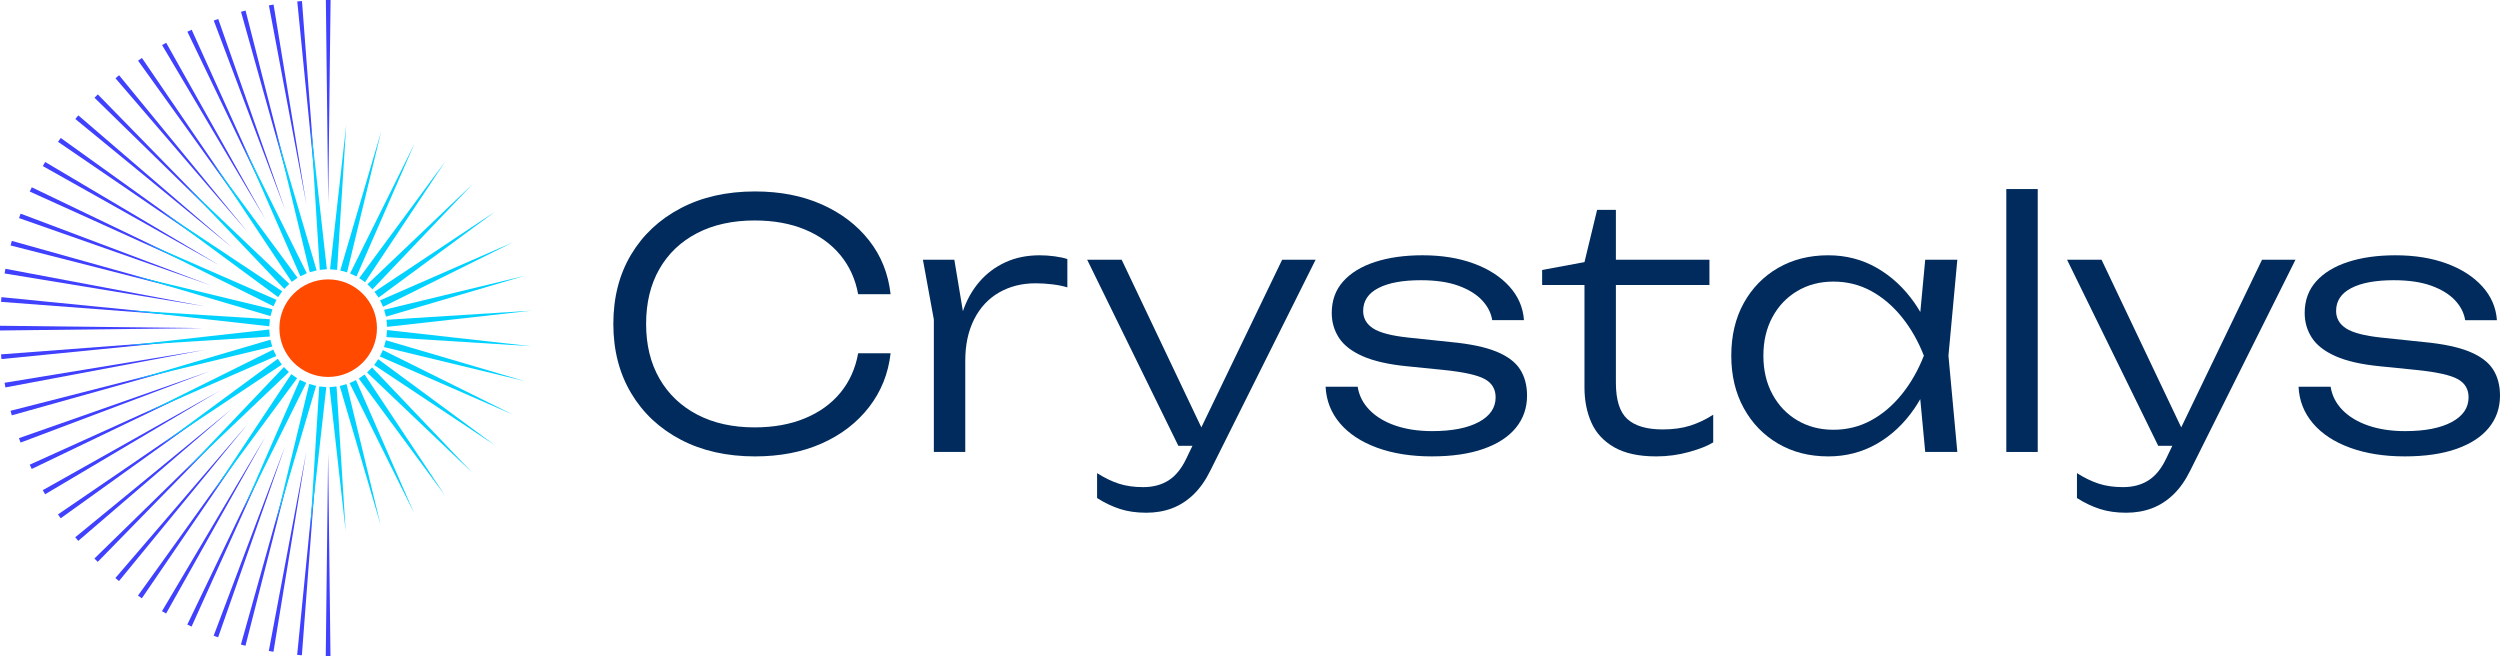 <?xml version="1.0" encoding="UTF-8"?> <svg xmlns="http://www.w3.org/2000/svg" id="Layer_1" viewBox="0 0 1225 321.606"><path d="M160.806,184.706c13.202,0,23.905-10.703,23.905-23.905s-10.703-23.898-23.905-23.898-23.905,10.696-23.905,23.898,10.703,23.905,23.905,23.905" style="fill:#ff4a00;"></path><polygon points="159.675 0 160.826 99.49 161.983 0 159.675 0" style="fill:#4040ff;"></polygon><polygon points="145.663 .709 155.483 99.72 147.971 .511 145.663 .709" style="fill:#4040ff;"></polygon><polygon points="131.767 2.638 150.181 100.416 134.048 2.234 131.767 2.638" style="fill:#4040ff;"></polygon><polygon points="118.093 5.771 144.957 101.57 120.326 5.168 118.093 5.771" style="fill:#4040ff;"></polygon><polygon points="104.744 10.083 139.859 103.178 106.921 9.289 104.744 10.083" style="fill:#4040ff;"></polygon><polygon points="91.821 15.543 134.914 105.22 93.917 14.563 91.821 15.543" style="fill:#4040ff;"></polygon><polygon points="79.424 22.108 130.172 107.691 81.43 20.951 79.424 22.108" style="fill:#4040ff;"></polygon><polygon points="67.645 29.729 125.659 110.566 69.542 28.4 67.645 29.729" style="fill:#4040ff;"></polygon><polygon points="56.576 38.347 121.41 113.815 58.349 36.861 56.576 38.347" style="fill:#4040ff;"></polygon><polygon points="46.299 47.897 117.467 117.428 47.936 46.26 46.299 47.897" style="fill:#4040ff;"></polygon><polygon points="36.895 58.307 113.849 121.374 38.381 56.533 36.895 58.307" style="fill:#4040ff;"></polygon><polygon points="28.434 69.497 110.592 125.614 29.762 67.6 28.434 69.497" style="fill:#4040ff;"></polygon><polygon points="20.979 81.381 107.719 130.123 22.137 79.374 20.979 81.381" style="fill:#4040ff;"></polygon><polygon points="14.589 93.87 105.246 134.867 15.568 91.774 14.589 93.87" style="fill:#4040ff;"></polygon><polygon points="9.312 106.868 103.193 139.812 10.106 104.69 9.312 106.868" style="fill:#4040ff;"></polygon><polygon points="5.188 120.277 101.59 144.908 5.784 118.038 5.188 120.277" style="fill:#4040ff;"></polygon><polygon points="2.247 133.994 100.43 150.134 2.651 131.713 2.247 133.994" style="fill:#4040ff;"></polygon><polygon points=".514 147.915 99.724 155.434 .713 145.607 .514 147.915" style="fill:#4040ff;"></polygon><polygon points="0 161.937 99.49 160.78 0 159.622 0 161.937" style="fill:#4040ff;"></polygon><polygon points=".711 175.945 99.722 166.126 .513 173.638 .711 175.945" style="fill:#4040ff;"></polygon><polygon points="2.64 189.841 100.419 171.427 2.236 187.56 2.64 189.841" style="fill:#4040ff;"></polygon><polygon points="5.773 203.515 101.573 176.652 5.178 201.276 5.773 203.515" style="fill:#4040ff;"></polygon><polygon points="10.086 216.864 103.18 181.749 9.292 214.687 10.086 216.864" style="fill:#4040ff;"></polygon><polygon points="15.546 229.787 105.223 186.695 14.566 227.692 15.546 229.787" style="fill:#4040ff;"></polygon><polygon points="22.11 242.185 107.693 191.437 20.953 240.179 22.11 242.185" style="fill:#4040ff;"></polygon><polygon points="29.731 253.963 110.568 195.95 28.403 252.066 29.731 253.963" style="fill:#4040ff;"></polygon><polygon points="38.349 265.033 113.817 200.199 36.863 263.26 38.349 265.033" style="fill:#4040ff;"></polygon><polygon points="47.9 275.309 117.431 204.141 46.263 273.672 47.9 275.309" style="fill:#4040ff;"></polygon><polygon points="58.309 284.714 121.376 207.759 56.535 283.228 58.309 284.714" style="fill:#4040ff;"></polygon><polygon points="81.383 300.63 130.125 213.89 79.377 299.472 81.383 300.63" style="fill:#4040ff;"></polygon><polygon points="93.872 307.019 134.869 216.362 91.777 306.04 93.872 307.019" style="fill:#4040ff;"></polygon><polygon points="106.871 312.297 139.815 218.415 104.693 311.502 106.871 312.297" style="fill:#4040ff;"></polygon><polygon points="120.279 316.421 144.91 220.019 118.047 315.825 120.279 316.421" style="fill:#4040ff;"></polygon><polygon points="133.996 319.361 150.136 221.179 131.716 318.957 133.996 319.361" style="fill:#4040ff;"></polygon><polygon points="147.918 321.094 155.437 221.884 145.61 320.895 147.918 321.094" style="fill:#4040ff;"></polygon><polygon points="159.62 321.606 161.934 321.606 160.784 222.116 159.62 321.606" style="fill:#4040ff;"></polygon><polygon points="69.499 293.175 125.616 211.017 67.602 291.847 69.499 293.175" style="fill:#4040ff;"></polygon><path d="M341.608,114.219c7.971-4.129,17.373-6.19,28.192-6.19,9.258,0,17.455,1.479,24.59,4.43,7.135,2.958,12.942,7.142,17.4,12.552,4.458,5.41,7.361,11.792,8.703,19.153h15.894c-1.116-10.039-4.629-18.817-10.546-26.35-5.91-7.526-13.634-13.408-23.166-17.646-9.539-4.239-20.44-6.361-32.712-6.361-13.832,0-25.96,2.732-36.389,8.197-10.429,5.471-18.544,13.052-24.344,22.755-5.8,9.703-8.697,21.029-8.697,33.965,0,12.826,2.896,24.118,8.697,33.882,5.8,9.758,13.914,17.373,24.344,22.83,10.429,5.471,22.556,8.197,36.389,8.197,12.271,0,23.173-2.116,32.712-6.355,9.532-4.239,17.256-10.176,23.166-17.818,5.917-7.635,9.429-16.421,10.546-26.35h-15.894c-1.342,7.471-4.246,13.914-8.703,19.324-4.458,5.41-10.265,9.594-17.4,12.545-7.135,2.958-15.332,4.437-24.59,4.437-10.819,0-20.221-2.095-28.192-6.273-7.978-4.184-14.141-10.066-18.489-17.653-4.348-7.58-6.526-16.503-6.526-26.768,0-10.374,2.178-19.352,6.526-26.939,4.348-7.58,10.511-13.435,18.489-17.564" style="fill:#002b5c;"></path><path d="M509.447,125.092c-6.252,0-11.853,1.15-16.811,3.431-4.972,2.287-9.203,5.464-12.716,9.539-3.506,4.054-6.204,8.861-8.101,14.421l-4.198-25.213h-15.394l5.355,29.281v64.909h15.394v-44.668c0-7.806,1.445-14.585,4.348-20.331,2.897-5.745,6.971-10.121,12.21-13.134,5.245-3.013,11.21-4.513,17.907-4.513,2.561,0,5.266.164,8.115.5,2.842.336,5.321.835,7.443,1.507v-13.887c-1.671-.562-3.766-1.007-6.273-1.342-2.513-.336-4.937-.5-7.279-.5" style="fill:#002b5c;"></path><path d="M588.656,209.416l-39.039-82.145h-16.9l44.675,91.177h6.909l-3.061,6.361c-2.349,4.903-5.245,8.45-8.703,10.621-3.458,2.178-7.587,3.266-12.381,3.266-4.465,0-8.423-.562-11.881-1.678s-7.026-2.842-10.703-5.184v12.21c3.677,2.342,7.416,4.129,11.21,5.355,3.787,1.226,8.087,1.842,12.881,1.842,4.574,0,8.786-.726,12.634-2.178,3.841-1.452,7.361-3.705,10.538-6.772,3.177-3.068,5.937-7.005,8.279-11.799l51.529-103.222h-16.393l-39.593,82.145Z" style="fill:#002b5c;"></path><path d="M733.195,172.272c-5.464-2.232-12.935-3.787-22.419-4.684l-20.742-2.178c-8.258-.89-14.003-2.397-17.236-4.513-3.239-2.116-4.848-4.964-4.848-8.532,0-4.91,2.479-8.649,7.443-11.21,4.958-2.568,11.901-3.848,20.831-3.848,7.245,0,13.353.89,18.318,2.67,4.958,1.787,8.834,4.157,11.627,7.115,2.787,2.958,4.458,6.218,5.019,9.785h15.558c-.445-6.245-2.842-11.764-7.19-16.558-4.355-4.793-10.183-8.539-17.489-11.21-7.306-2.677-15.64-4.02-25.008-4.02-8.813,0-16.565,1.089-23.255,3.266-6.697,2.171-11.908,5.355-15.647,9.532-3.739,4.184-5.601,9.347-5.601,15.476,0,4.465,1.171,8.505,3.513,12.134,2.342,3.623,6.211,6.636,11.627,9.032,5.41,2.397,12.634,4.04,21.666,4.937l18.235,1.835c9.703,1.007,16.339,2.486,19.913,4.437,3.561,1.952,5.348,4.937,5.348,8.95,0,5.129-2.76,9.176-8.279,12.127-5.526,2.958-13.134,4.437-22.837,4.437-6.69,0-12.661-.89-17.907-2.677-5.238-1.78-9.477-4.321-12.709-7.615-3.239-3.287-5.191-7.108-5.862-11.456h-15.722c.336,6.8,2.677,12.771,7.026,17.9,4.348,5.136,10.402,9.114,18.153,11.963,7.752,2.842,16.702,4.266,26.85,4.266,9.929,0,18.379-1.233,25.35-3.684,6.971-2.451,12.264-5.91,15.893-10.374,3.622-4.458,5.437-9.703,5.437-15.722,0-5.019-1.144-9.313-3.431-12.881-2.287-3.568-6.163-6.471-11.627-8.703" style="fill:#002b5c;"></path><path d="M814.705,210.419c-7.813,0-13.579-1.698-17.318-5.102-3.739-3.403-5.601-9.34-5.601-17.818v-47.852h45.838v-12.381h-45.838v-24.426h-9.203l-6.19,25.597-20.749,3.848v7.361h20.749v50.194c0,6.464,1.144,12.244,3.431,17.318,2.28,5.074,6.019,9.087,11.21,12.045,5.184,2.951,12.018,4.43,20.495,4.43,5.574,0,10.956-.726,16.147-2.178,5.184-1.445,9.114-3.013,11.792-4.684v-13.552c-3.677,2.349-7.443,4.129-11.292,5.355-3.848,1.233-8.341,1.842-13.469,1.842" style="fill:#002b5c;"></path><path d="M931.897,193.19c-4.403,5.464-9.422,9.731-15.051,12.791-5.636,3.068-11.799,4.602-18.489,4.602-6.588,0-12.463-1.534-17.653-4.602-5.184-3.061-9.258-7.327-12.21-12.791-2.958-5.471-4.437-11.771-4.437-18.907s1.479-13.442,4.437-18.906c2.951-5.464,7.026-9.731,12.21-12.798,5.191-3.068,11.066-4.602,17.653-4.602,6.69,0,12.853,1.534,18.489,4.602,5.629,3.068,10.648,7.334,15.051,12.798,4.41,5.464,8.005,11.764,10.799,18.906-2.794,7.135-6.389,13.435-10.799,18.907M943.36,127.267l-2.404,25.631c-.883-1.5-1.801-2.972-2.78-4.383-5.136-7.361-11.299-13.107-18.489-17.229-7.197-4.129-15.14-6.197-23.844-6.197-9.258,0-17.455,2.068-24.59,6.197-7.142,4.122-12.744,9.868-16.818,17.229-4.067,7.361-6.108,15.948-6.108,25.768,0,9.703,2.041,18.263,6.108,25.679,4.074,7.416,9.676,13.216,16.818,17.4,7.135,4.184,15.332,6.272,24.59,6.272,8.703,0,16.647-2.068,23.844-6.19,7.19-4.129,13.326-9.895,18.4-17.318,1.007-1.466,1.945-2.993,2.842-4.554l2.431,25.884h15.729l-4.348-47.174,4.348-47.016h-15.729Z" style="fill:#002b5c;"></path><rect x="983.092" y="92.634" width="15.394" height="128.826" style="fill:#002b5c;"></rect><path d="M1068.795,209.414l-39.039-82.145h-16.9l44.675,91.177h6.909l-3.061,6.361c-2.342,4.903-5.245,8.45-8.703,10.621-3.458,2.178-7.587,3.266-12.381,3.266-4.458,0-8.423-.562-11.881-1.678-3.451-1.116-7.026-2.842-10.703-5.184v12.21c3.677,2.342,7.416,4.129,11.21,5.355,3.787,1.226,8.08,1.842,12.881,1.842,4.574,0,8.786-.726,12.634-2.171,3.848-1.458,7.361-3.711,10.538-6.779,3.177-3.068,5.937-6.998,8.279-11.792l51.536-103.229h-16.4l-39.593,82.145Z" style="fill:#002b5c;"></path><path d="M1221.569,180.973c-2.287-3.568-6.17-6.464-11.627-8.703-5.471-2.226-12.942-3.787-22.419-4.684l-20.749-2.171c-8.251-.89-13.997-2.397-17.229-4.52-3.239-2.116-4.855-4.958-4.855-8.532,0-4.903,2.479-8.642,7.45-11.21,4.958-2.561,11.901-3.848,20.824-3.848,7.252,0,13.36.897,18.324,2.678,4.958,1.787,8.834,4.157,11.627,7.108,2.78,2.958,4.458,6.225,5.019,9.792h15.558c-.445-6.245-2.849-11.771-7.197-16.565-4.348-4.793-10.183-8.532-17.482-11.21-7.307-2.677-15.64-4.02-25.015-4.02-8.806,0-16.558,1.089-23.255,3.266-6.69,2.178-11.908,5.355-15.64,9.539-3.739,4.184-5.608,9.34-5.608,15.476,0,4.465,1.171,8.505,3.52,12.127,2.342,3.623,6.211,6.636,11.62,9.032,5.41,2.404,12.634,4.047,21.673,4.937l18.235,1.842c9.703,1.007,16.339,2.479,19.906,4.43,3.568,1.951,5.355,4.937,5.355,8.95,0,5.136-2.76,9.176-8.286,12.134-5.519,2.958-13.127,4.43-22.83,4.43-6.697,0-12.662-.89-17.907-2.677-5.245-1.78-9.477-4.321-12.716-7.608-3.232-3.294-5.184-7.115-5.855-11.463h-15.722c.329,6.807,2.677,12.771,7.026,17.9,4.348,5.136,10.395,9.121,18.153,11.963,7.752,2.842,16.702,4.266,26.85,4.266,9.922,0,18.372-1.226,25.35-3.677,6.964-2.458,12.264-5.91,15.894-10.374,3.622-4.458,5.437-9.703,5.437-15.729,0-5.019-1.144-9.313-3.431-12.881" style="fill:#002b5c;"></path><polygon points="152.233 61.282 156.698 132.231 160.156 131.93 152.233 61.282" style="fill:#00d1ff;"></polygon><polygon points="135.082 64.283 151.797 133.383 155.152 132.479 135.082 64.283" style="fill:#00d1ff;"></polygon><polygon points="118.712 70.215 147.171 135.365 150.321 133.892 118.712 70.215" style="fill:#00d1ff;"></polygon><polygon points="103.621 78.901 142.961 138.113 145.81 136.12 103.621 78.901" style="fill:#00d1ff;"></polygon><polygon points="90.268 90.075 139.297 141.556 141.749 139.104 90.268 90.075" style="fill:#00d1ff;"></polygon><polygon points="79.057 103.398 136.277 145.587 138.269 142.738 79.057 103.398" style="fill:#00d1ff;"></polygon><polygon points="70.331 118.465 134.007 150.074 135.473 146.924 70.331 118.465" style="fill:#00d1ff;"></polygon><polygon points="64.354 134.819 132.55 154.889 133.454 151.534 64.354 134.819" style="fill:#00d1ff;"></polygon><polygon points="61.307 151.962 131.954 159.885 132.256 156.427 61.307 151.962" style="fill:#00d1ff;"></polygon><polygon points="61.283 169.374 132.232 164.909 131.93 161.451 61.283 169.374" style="fill:#00d1ff;"></polygon><polygon points="64.283 186.525 133.384 169.81 132.48 166.454 64.283 186.525" style="fill:#00d1ff;"></polygon><polygon points="70.216 202.895 135.365 174.436 133.893 171.286 70.216 202.895" style="fill:#00d1ff;"></polygon><polygon points="78.902 217.986 138.114 178.646 136.121 175.797 78.902 217.986" style="fill:#00d1ff;"></polygon><polygon points="90.076 231.34 141.557 182.31 139.106 179.859 90.076 231.34" style="fill:#00d1ff;"></polygon><polygon points="103.399 242.55 145.588 185.33 142.739 183.337 103.399 242.55" style="fill:#00d1ff;"></polygon><polygon points="118.467 251.276 150.076 187.599 146.926 186.134 118.467 251.276" style="fill:#00d1ff;"></polygon><polygon points="134.82 257.254 154.891 189.057 151.535 188.154 134.82 257.254" style="fill:#00d1ff;"></polygon><polygon points="151.963 260.3 159.886 189.653 156.428 189.351 151.963 260.3" style="fill:#00d1ff;"></polygon><polygon points="169.375 260.324 164.91 189.375 161.452 189.677 169.375 260.324" style="fill:#00d1ff;"></polygon><polygon points="186.526 257.323 169.811 188.223 166.456 189.127 186.526 257.323" style="fill:#00d1ff;"></polygon><polygon points="202.896 251.391 174.437 186.242 171.287 187.714 202.896 251.391" style="fill:#00d1ff;"></polygon><polygon points="217.987 242.705 178.647 183.493 175.798 185.486 217.987 242.705" style="fill:#00d1ff;"></polygon><polygon points="231.341 231.532 182.311 180.051 179.86 182.502 231.341 231.532" style="fill:#00d1ff;"></polygon><polygon points="242.551 218.208 185.332 176.019 183.339 178.868 242.551 218.208" style="fill:#00d1ff;"></polygon><polygon points="251.277 203.141 187.6 171.532 186.135 174.682 251.277 203.141" style="fill:#00d1ff;"></polygon><polygon points="257.255 186.787 189.052 166.717 188.155 170.072 257.255 186.787" style="fill:#00d1ff;"></polygon><polygon points="260.302 169.644 189.654 161.721 189.353 165.179 260.302 169.644" style="fill:#00d1ff;"></polygon><polygon points="260.325 152.233 189.376 156.697 189.677 160.155 260.325 152.233" style="fill:#00d1ff;"></polygon><polygon points="257.325 135.081 188.225 151.796 189.129 155.152 257.325 135.081" style="fill:#00d1ff;"></polygon><polygon points="251.392 118.711 186.243 147.17 187.715 150.32 251.392 118.711" style="fill:#00d1ff;"></polygon><polygon points="242.706 103.62 183.494 142.96 185.487 145.809 242.706 103.62" style="fill:#00d1ff;"></polygon><polygon points="231.532 90.266 180.051 139.296 182.503 141.747 231.532 90.266" style="fill:#00d1ff;"></polygon><polygon points="218.209 79.057 176.021 136.276 178.869 138.269 218.209 79.057" style="fill:#00d1ff;"></polygon><polygon points="203.142 70.33 171.533 134.007 174.683 135.472 203.142 70.33" style="fill:#00d1ff;"></polygon><polygon points="186.788 64.352 166.717 132.555 170.073 133.453 186.788 64.352" style="fill:#00d1ff;"></polygon><polygon points="169.645 61.306 161.722 131.954 165.18 132.255 169.645 61.306" style="fill:#00d1ff;"></polygon></svg> 